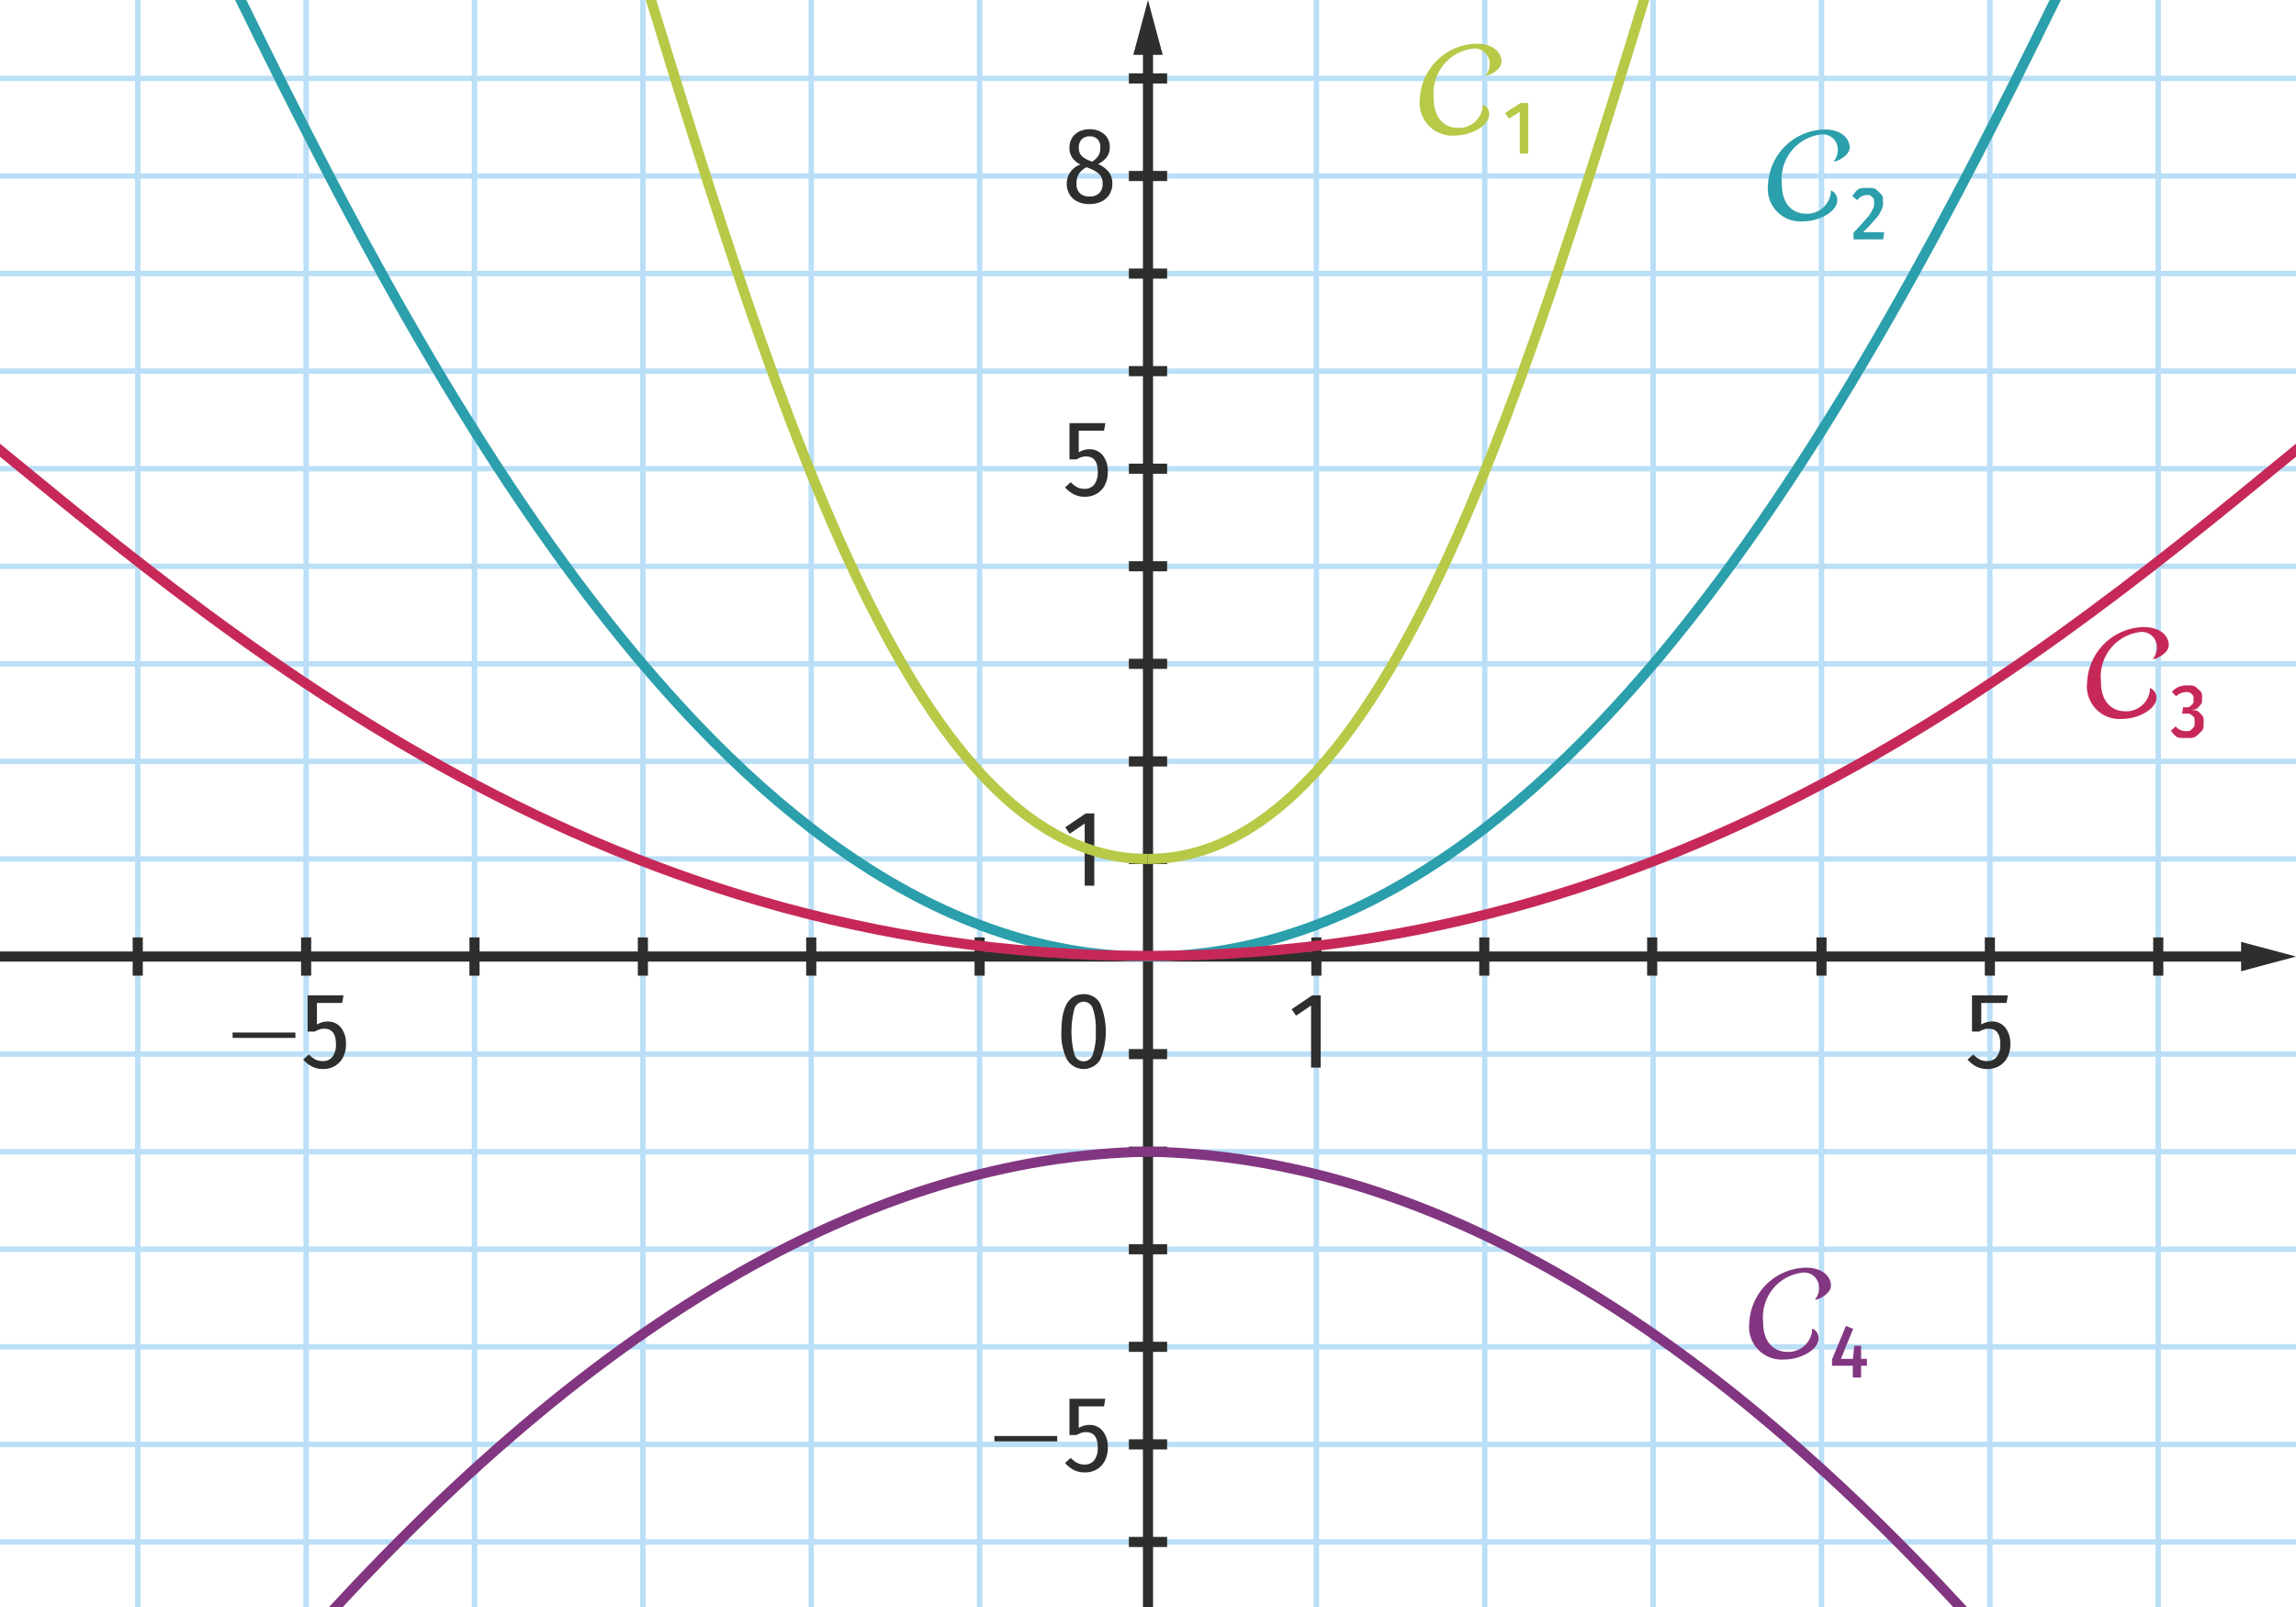 <svg xmlns="http://www.w3.org/2000/svg" viewBox="0 0 170.079 119.055"><g id="a30cd50a-e227-4cca-ba71-3b39c6a36130" data-name="grille"><line x1="72.567" y1="121.465" x2="72.567" y2="-7.78" style="fill:none;stroke:#badff7;stroke-miterlimit:10;stroke-width:0.4px"/><line x1="60.094" y1="121.465" x2="60.094" y2="-7.78" style="fill:none;stroke:#badff7;stroke-miterlimit:10;stroke-width:0.4px"/><line x1="47.622" y1="121.465" x2="47.622" y2="-7.78" style="fill:none;stroke:#badff7;stroke-miterlimit:10;stroke-width:0.4px"/><line x1="35.149" y1="121.465" x2="35.149" y2="-7.78" style="fill:none;stroke:#badff7;stroke-miterlimit:10;stroke-width:0.4px"/><line x1="22.677" y1="121.465" x2="22.677" y2="-7.78" style="fill:none;stroke:#badff7;stroke-miterlimit:10;stroke-width:0.4px"/><line x1="10.204" y1="121.465" x2="10.204" y2="-7.78" style="fill:none;stroke:#badff7;stroke-miterlimit:10;stroke-width:0.4px"/><line x1="159.875" y1="121.465" x2="159.875" y2="-7.78" style="fill:none;stroke:#badff7;stroke-miterlimit:10;stroke-width:0.4px"/><line x1="147.402" y1="121.465" x2="147.402" y2="-7.78" style="fill:none;stroke:#badff7;stroke-miterlimit:10;stroke-width:0.4px"/><line x1="134.93" y1="121.465" x2="134.929" y2="-7.78" style="fill:none;stroke:#badff7;stroke-miterlimit:10;stroke-width:0.4px"/><line x1="122.457" y1="121.465" x2="122.457" y2="-7.78" style="fill:none;stroke:#badff7;stroke-miterlimit:10;stroke-width:0.4px"/><line x1="109.984" y1="121.465" x2="109.984" y2="-7.78" style="fill:none;stroke:#badff7;stroke-miterlimit:10;stroke-width:0.4px"/><line x1="97.512" y1="121.465" x2="97.512" y2="-7.78" style="fill:none;stroke:#badff7;stroke-miterlimit:10;stroke-width:0.4px"/><line x1="-12.856" y1="5.81" x2="170.079" y2="5.81" style="fill:none;stroke:#badff7;stroke-miterlimit:10;stroke-width:0.4px"/><line x1="-12.856" y1="13.039" x2="170.079" y2="13.039" style="fill:none;stroke:#badff7;stroke-miterlimit:10;stroke-width:0.4px"/><line x1="-12.856" y1="20.267" x2="170.079" y2="20.267" style="fill:none;stroke:#badff7;stroke-miterlimit:10;stroke-width:0.4px"/><line x1="-12.856" y1="27.496" x2="170.079" y2="27.496" style="fill:none;stroke:#badff7;stroke-miterlimit:10;stroke-width:0.4px"/><line x1="-12.856" y1="34.724" x2="170.079" y2="34.724" style="fill:none;stroke:#badff7;stroke-miterlimit:10;stroke-width:0.4px"/><line x1="-12.856" y1="41.952" x2="170.079" y2="41.952" style="fill:none;stroke:#badff7;stroke-miterlimit:10;stroke-width:0.4px"/><line x1="-12.856" y1="49.181" x2="170.079" y2="49.181" style="fill:none;stroke:#badff7;stroke-miterlimit:10;stroke-width:0.4px"/><line x1="-12.856" y1="56.409" x2="170.079" y2="56.409" style="fill:none;stroke:#badff7;stroke-miterlimit:10;stroke-width:0.4px"/><line x1="-12.856" y1="63.638" x2="170.079" y2="63.638" style="fill:none;stroke:#badff7;stroke-miterlimit:10;stroke-width:0.4px"/><line x1="-12.856" y1="78.095" x2="170.079" y2="78.095" style="fill:none;stroke:#badff7;stroke-miterlimit:10;stroke-width:0.4px"/><line x1="-12.856" y1="85.323" x2="170.079" y2="85.323" style="fill:none;stroke:#badff7;stroke-miterlimit:10;stroke-width:0.4px"/><line x1="-12.856" y1="92.551" x2="170.079" y2="92.551" style="fill:none;stroke:#badff7;stroke-miterlimit:10;stroke-width:0.4px"/><line x1="-12.856" y1="99.78" x2="170.079" y2="99.78" style="fill:none;stroke:#badff7;stroke-miterlimit:10;stroke-width:0.4px"/><line x1="-12.856" y1="107.008" x2="170.079" y2="107.008" style="fill:none;stroke:#badff7;stroke-miterlimit:10;stroke-width:0.4px"/><line x1="-12.856" y1="114.237" x2="170.079" y2="114.237" style="fill:none;stroke:#badff7;stroke-miterlimit:10;stroke-width:0.4px"/></g><g id="a206af83-817d-45ff-b5cb-7ade5215cdf7" data-name="Repere xy"><line x1="-14.473" y1="70.866" x2="166.756" y2="70.866" style="fill:none;stroke:#2e2e2d;stroke-miterlimit:10;stroke-width:0.75px"/><polygon points="166.013 71.956 170.079 70.866 166.013 69.777 166.013 71.956" style="fill:#2e2e2d"/><line x1="85.039" y1="142.725" x2="85.039" y2="3.322" style="fill:none;stroke:#2e2e2d;stroke-miterlimit:10;stroke-width:0.75px"/><polygon points="86.129 4.065 85.039 0 83.95 4.065 86.129 4.065" style="fill:#2e2e2d"/><line x1="159.875" y1="69.449" x2="159.875" y2="72.283" style="fill:none;stroke:#2e2e2d;stroke-miterlimit:10;stroke-width:0.75px"/><line x1="147.402" y1="69.449" x2="147.402" y2="72.283" style="fill:none;stroke:#2e2e2d;stroke-miterlimit:10;stroke-width:0.75px"/><line x1="134.93" y1="69.449" x2="134.929" y2="72.283" style="fill:none;stroke:#2e2e2d;stroke-miterlimit:10;stroke-width:0.75px"/><line x1="122.388" y1="69.449" x2="122.388" y2="72.283" style="fill:none;stroke:#2e2e2d;stroke-miterlimit:10;stroke-width:0.75px"/><line x1="109.95" y1="69.449" x2="109.95" y2="72.283" style="fill:none;stroke:#2e2e2d;stroke-miterlimit:10;stroke-width:0.75px"/><line x1="97.512" y1="69.449" x2="97.512" y2="72.283" style="fill:none;stroke:#2e2e2d;stroke-miterlimit:10;stroke-width:0.75px"/><line x1="72.567" y1="69.449" x2="72.567" y2="72.283" style="fill:none;stroke:#2e2e2d;stroke-miterlimit:10;stroke-width:0.75px"/><line x1="60.094" y1="69.449" x2="60.094" y2="72.283" style="fill:none;stroke:#2e2e2d;stroke-miterlimit:10;stroke-width:0.75px"/><line x1="47.622" y1="69.449" x2="47.622" y2="72.283" style="fill:none;stroke:#2e2e2d;stroke-miterlimit:10;stroke-width:0.75px"/><line x1="35.149" y1="69.449" x2="35.149" y2="72.283" style="fill:none;stroke:#2e2e2d;stroke-miterlimit:10;stroke-width:0.75px"/><line x1="22.677" y1="69.449" x2="22.677" y2="72.283" style="fill:none;stroke:#2e2e2d;stroke-miterlimit:10;stroke-width:0.75px"/><line x1="10.204" y1="69.449" x2="10.204" y2="72.283" style="fill:none;stroke:#2e2e2d;stroke-miterlimit:10;stroke-width:0.75px"/><path d="M81.498,74.35a5.398,5.398,0,0,1,0,4.156,1.434,1.434,0,0,1-2.456-.004,4.133,4.133,0,0,1-.416-2.08q0-2.769,1.648-2.769A1.342,1.342,0,0,1,81.498,74.35Zm-1.908.372a6.703,6.703,0,0,0,0,3.404.711.711,0,0,0,1.36,0,4.673,4.673,0,0,0,.22-1.704,4.747,4.747,0,0,0-.216-1.704.715.715,0,0,0-.68-.504A.723.723,0,0,0,79.59,74.722Z" style="fill:#2e2e2d"/><path d="M97.831,73.743V79.094h-.712V74.495l-1.112.752-.328-.48L97.199,73.743Z" style="fill:#2e2e2d"/><path d="M148.637,74.303h-1.871v1.6a1.515,1.515,0,0,1,.783-.224,1.231,1.231,0,0,1,.992.448,1.87,1.87,0,0,1,.376,1.24,2.063,2.063,0,0,1-.212.951,1.575,1.575,0,0,1-.596.648,1.702,1.702,0,0,1-.896.231,1.761,1.761,0,0,1-.804-.176,2.291,2.291,0,0,1-.66-.52l.424-.384a1.794,1.794,0,0,0,.473.372,1.193,1.193,0,0,0,.552.123.865.865,0,0,0,.72-.323,1.475,1.475,0,0,0,.256-.933q0-1.144-.863-1.144a1.151,1.151,0,0,0-.353.052,2.109,2.109,0,0,0-.359.164h-.52v-2.688h2.656Z" style="fill:#2e2e2d"/><path d="M17.233,76.895l-.008-.399h4.653l.008.399Z" style="fill:#2e2e2d"/><path d="M25.348,74.303H23.477v1.6a1.517,1.517,0,0,1,.784-.224,1.232,1.232,0,0,1,.992.448,1.873,1.873,0,0,1,.376,1.24,2.069,2.069,0,0,1-.212.951,1.576,1.576,0,0,1-.596.648,1.702,1.702,0,0,1-.896.231,1.759,1.759,0,0,1-.804-.176,2.291,2.291,0,0,1-.66-.52l.424-.384a1.784,1.784,0,0,0,.472.372,1.193,1.193,0,0,0,.552.123.865.865,0,0,0,.72-.323,1.478,1.478,0,0,0,.256-.933q0-1.144-.864-1.144a1.148,1.148,0,0,0-.352.052,2.095,2.095,0,0,0-.36.164h-.52v-2.688h2.656Z" style="fill:#2e2e2d"/><path d="M73.666,106.785l-.008-.399h4.653l.008.399Z" style="fill:#2e2e2d"/><path d="M81.781,104.192H79.91v1.6a1.517,1.517,0,0,1,.784-.224,1.232,1.232,0,0,1,.992.448,1.873,1.873,0,0,1,.376,1.24,2.07,2.07,0,0,1-.212.951,1.576,1.576,0,0,1-.596.648,1.702,1.702,0,0,1-.896.231,1.759,1.759,0,0,1-.804-.176,2.291,2.291,0,0,1-.66-.52l.424-.384a1.785,1.785,0,0,0,.472.372,1.193,1.193,0,0,0,.552.123.865.865,0,0,0,.72-.323,1.478,1.478,0,0,0,.256-.933q0-1.144-.864-1.144a1.148,1.148,0,0,0-.352.052,2.095,2.095,0,0,0-.36.164h-.52v-2.688h2.656Z" style="fill:#2e2e2d"/><path d="M81.062,60.262v5.352h-.712V61.014l-1.112.752-.328-.48,1.52-1.023Z" style="fill:#2e2e2d"/><path d="M81.781,31.908H79.91v1.6a1.517,1.517,0,0,1,.784-.224,1.232,1.232,0,0,1,.992.448,1.873,1.873,0,0,1,.376,1.24,2.07,2.07,0,0,1-.212.951,1.576,1.576,0,0,1-.596.648,1.702,1.702,0,0,1-.896.231,1.759,1.759,0,0,1-.804-.176,2.291,2.291,0,0,1-.66-.52l.424-.384a1.785,1.785,0,0,0,.472.372,1.193,1.193,0,0,0,.552.123.865.865,0,0,0,.72-.323,1.478,1.478,0,0,0,.256-.933q0-1.144-.864-1.144a1.148,1.148,0,0,0-.352.052,2.095,2.095,0,0,0-.36.164h-.52V31.348h2.656Z" style="fill:#2e2e2d"/><path d="M82.142,12.751a1.382,1.382,0,0,1,.256.848,1.5,1.5,0,0,1-.208.792,1.404,1.404,0,0,1-.596.536,2.004,2.004,0,0,1-.9.191,1.972,1.972,0,0,1-.884-.188,1.359,1.359,0,0,1-.584-.532,1.505,1.505,0,0,1-.204-.784,1.47,1.47,0,0,1,1.016-1.424,1.647,1.647,0,0,1-.624-.527,1.283,1.283,0,0,1-.192-.713,1.348,1.348,0,0,1,.2-.743,1.278,1.278,0,0,1,.54-.473,1.738,1.738,0,0,1,.748-.16,1.627,1.627,0,0,1,1.068.353,1.213,1.213,0,0,1,.428.992,1.194,1.194,0,0,1-.208.704,1.826,1.826,0,0,1-.664.535A2.01,2.01,0,0,1,82.142,12.751Zm-.72,1.563a.942.942,0,0,0,.256-.716.953.953,0,0,0-.212-.66,2.112,2.112,0,0,0-.756-.46l-.224-.088a1.412,1.412,0,0,0-.564.488,1.331,1.331,0,0,0-.18.72.939.939,0,0,0,.256.72.999.999,0,0,0,.712.24A.988.988,0,0,0,81.422,14.314Zm-1.288-4a.867.867,0,0,0-.216.645.822.822,0,0,0,.18.563,1.641,1.641,0,0,0,.612.38l.184.08a1.521,1.521,0,0,0,.476-.46,1.102,1.102,0,0,0,.14-.572.875.875,0,0,0-.208-.636.783.783,0,0,0-.584-.212A.801.801,0,0,0,80.134,10.314Z" style="fill:#2e2e2d"/><line x1="86.457" y1="5.81" x2="83.622" y2="5.81" style="fill:none;stroke:#2e2e2d;stroke-miterlimit:10;stroke-width:0.75px"/><line x1="86.457" y1="13.039" x2="83.622" y2="13.039" style="fill:none;stroke:#2e2e2d;stroke-miterlimit:10;stroke-width:0.75px"/><line x1="86.457" y1="20.267" x2="83.622" y2="20.267" style="fill:none;stroke:#2e2e2d;stroke-miterlimit:10;stroke-width:0.75px"/><line x1="86.457" y1="27.496" x2="83.622" y2="27.495" style="fill:none;stroke:#2e2e2d;stroke-miterlimit:10;stroke-width:0.75px"/><line x1="86.457" y1="34.724" x2="83.622" y2="34.724" style="fill:none;stroke:#2e2e2d;stroke-miterlimit:10;stroke-width:0.75px"/><line x1="86.457" y1="41.952" x2="83.622" y2="41.952" style="fill:none;stroke:#2e2e2d;stroke-miterlimit:10;stroke-width:0.75px"/><line x1="86.457" y1="49.181" x2="83.622" y2="49.181" style="fill:none;stroke:#2e2e2d;stroke-miterlimit:10;stroke-width:0.75px"/><line x1="86.457" y1="56.409" x2="83.622" y2="56.409" style="fill:none;stroke:#2e2e2d;stroke-miterlimit:10;stroke-width:0.75px"/><line x1="86.457" y1="63.638" x2="83.622" y2="63.638" style="fill:none;stroke:#2e2e2d;stroke-miterlimit:10;stroke-width:0.75px"/><line x1="86.457" y1="78.095" x2="83.622" y2="78.094" style="fill:none;stroke:#2e2e2d;stroke-miterlimit:10;stroke-width:0.75px"/><line x1="86.457" y1="85.323" x2="83.622" y2="85.323" style="fill:none;stroke:#2e2e2d;stroke-miterlimit:10;stroke-width:0.75px"/><line x1="86.457" y1="92.551" x2="83.622" y2="92.551" style="fill:none;stroke:#2e2e2d;stroke-miterlimit:10;stroke-width:0.75px"/><line x1="86.457" y1="99.78" x2="83.622" y2="99.78" style="fill:none;stroke:#2e2e2d;stroke-miterlimit:10;stroke-width:0.75px"/><line x1="86.457" y1="107.008" x2="83.622" y2="107.008" style="fill:none;stroke:#2e2e2d;stroke-miterlimit:10;stroke-width:0.75px"/><line x1="86.457" y1="114.237" x2="83.622" y2="114.237" style="fill:none;stroke:#2e2e2d;stroke-miterlimit:10;stroke-width:0.75px"/></g><g id="b6c085ea-e7f6-4b1a-ba99-9afda03b7979" data-name="Courbe"><path d="M109.833,7.917c0-.027-.009-.054-.009-.072,0-.054.018-.081.045-.081a.746.746,0,0,1,.441.72c0,.81-1.297,1.558-2.548,1.558a2.417,2.417,0,0,1-2.584-2.701,4.287,4.287,0,0,1,4.178-4.105c1.332,0,1.872.72,1.872,1.333s-.937,1.035-1.125,1.035c-.027,0-.045-.009-.045-.027s.009-.036.045-.054a1.283,1.283,0,0,0,.243-.828,1.112,1.112,0,0,0-1.171-1.099,3.325,3.325,0,0,0-2.971,3.655c0,2.143,1.513,2.215,1.675,2.215a1.769,1.769,0,0,0,1.953-1.54Z" style="fill:#b7c947"/><path d="M113.207,11.374h-.63V8.286l-.793.504-.297-.423,1.152-.738h.567Z" style="fill:#b7c947"/><path d="M135.622,14.275c0-.027-.01-.054-.01-.072,0-.054.019-.081.046-.081a.746.746,0,0,1,.44.72c0,.81-1.296,1.558-2.548,1.558a2.416,2.416,0,0,1-2.583-2.701,4.286,4.286,0,0,1,4.177-4.105c1.332,0,1.873.72,1.873,1.333s-.937,1.035-1.126,1.035c-.026,0-.045-.009-.045-.027s.009-.036.045-.054a1.283,1.283,0,0,0,.243-.828,1.111,1.111,0,0,0-1.17-1.099,3.325,3.325,0,0,0-2.972,3.655c0,2.143,1.513,2.215,1.675,2.215a1.77,1.77,0,0,0,1.954-1.54Z" style="fill:#2b9fab"/><path d="M139.481,14.978a.98.98,0,0,1-.126.603,2.099,2.099,0,0,1-.432.648,11.562,11.562,0,0,1-.919.973H139.571l-.071.531h-2.197v-.495c.676-.72.676-.72.973-1.071a2.142,2.142,0,0,0,.423-.621.795.795,0,0,0,.126-.531c0-.27,0-.27-.144-.423-.145-.144-.145-.144-.388-.144a.889.889,0,0,0-.711.378l-.378-.297c.45-.604.45-.604,1.152-.604.513,0,.513,0,.819.297C139.481,14.518,139.481,14.518,139.481,14.978Z" style="fill:#2b9fab"/><path d="M159.26,51.138c0-.027-.009-.054-.009-.072,0-.054.018-.081.045-.081a.746.746,0,0,1,.441.72c0,.81-1.297,1.558-2.548,1.558a2.417,2.417,0,0,1-2.584-2.701,4.287,4.287,0,0,1,4.178-4.105c1.332,0,1.872.72,1.872,1.333s-.937,1.035-1.125,1.035c-.027,0-.045-.009-.045-.027s.009-.036.045-.054a1.283,1.283,0,0,0,.243-.828,1.112,1.112,0,0,0-1.171-1.099,3.325,3.325,0,0,0-2.971,3.655c0,2.143,1.513,2.215,1.675,2.215a1.769,1.769,0,0,0,1.953-1.54Z" style="fill:#c62958"/><path d="M163.121,51.741c0,.342,0,.342-.189.558-.188.225-.188.225-.549.306.387.027.387.027.621.261.234.234.234.234.234.667,0,.495,0,.495-.343.819-.351.324-.351.324-.945.324-.702,0-.702,0-1.143-.54l.359-.324a.942.942,0,0,0,.748.352c.306,0,.306,0,.485-.18.171-.18.171-.18.171-.486,0-.333,0-.333-.171-.477-.171-.153-.171-.153-.504-.153h-.252l.072-.468h.171c.27,0,.27,0,.441-.153.162-.153.162-.153.162-.432,0-.261,0-.261-.145-.405-.153-.135-.153-.135-.405-.135a1.047,1.047,0,0,0-.738.315l-.314-.342a1.402,1.402,0,0,1,1.125-.468c.522,0,.522,0,.819.27C163.121,51.318,163.121,51.318,163.121,51.741Z" style="fill:#c62958"/><path d="M134.235,98.595c0-.026-.009-.054-.009-.071,0-.055.018-.081.045-.081a.746.746,0,0,1,.441.72c0,.811-1.297,1.558-2.548,1.558a2.417,2.417,0,0,1-2.584-2.701,4.287,4.287,0,0,1,4.178-4.104c1.332,0,1.872.72,1.872,1.332s-.937,1.035-1.125,1.035c-.027,0-.045-.009-.045-.026,0-.019.009-.036.045-.055a1.282,1.282,0,0,0,.243-.828,1.112,1.112,0,0,0-1.171-1.099,3.325,3.325,0,0,0-2.971,3.655c0,2.143,1.513,2.215,1.675,2.215a1.769,1.769,0,0,0,1.953-1.539Z" style="fill:#823681"/><path d="M135.71,101.179v-.459l1.026-2.484.54.207-.909,2.232h.891l.1-.973h.504v.973h.433v.504h-.433v.873h-.612v-.873Z" style="fill:#823681"/><path d="M21.303,123.041C43.316,97.905,64.552,85.685,85.074,85.322" style="fill:none;stroke:#823681;stroke-miterlimit:10;stroke-width:0.75px"/><path d="M148.775,123.041c-22.013-25.136-43.249-37.356-63.77-37.719" style="fill:none;stroke:#823681;stroke-miterlimit:10;stroke-width:0.75px"/><path d="M47.622-1.969C57.987,31.941,68.029,63.638,85.005,63.638" style="fill:none;stroke:#b7c947;stroke-miterlimit:10;stroke-width:0.75px"/><path d="M122.388-1.969C112.023,31.941,101.98,63.638,85.005,63.638" style="fill:none;stroke:#b7c947;stroke-miterlimit:10;stroke-width:0.75px"/><path d="M16.864-1.969c13.092,26.736,36.035,72.835,68.175,72.835" style="fill:none;stroke:#2b9fab;stroke-miterlimit:10;stroke-width:0.75px"/><path d="M153.214-1.969C140.122,24.767,117.179,70.866,85.039,70.866" style="fill:none;stroke:#2b9fab;stroke-miterlimit:10;stroke-width:0.75px"/><path d="M85.039,70.818c41.595,0,68.822-24.229,88.11-39.984" style="fill:none;stroke:#c62958;stroke-miterlimit:10;stroke-width:0.75px"/><path d="M85.039,70.818c-41.595,0-68.822-24.229-88.11-39.984" style="fill:none;stroke:#c62958;stroke-miterlimit:10;stroke-width:0.75px"/></g></svg>